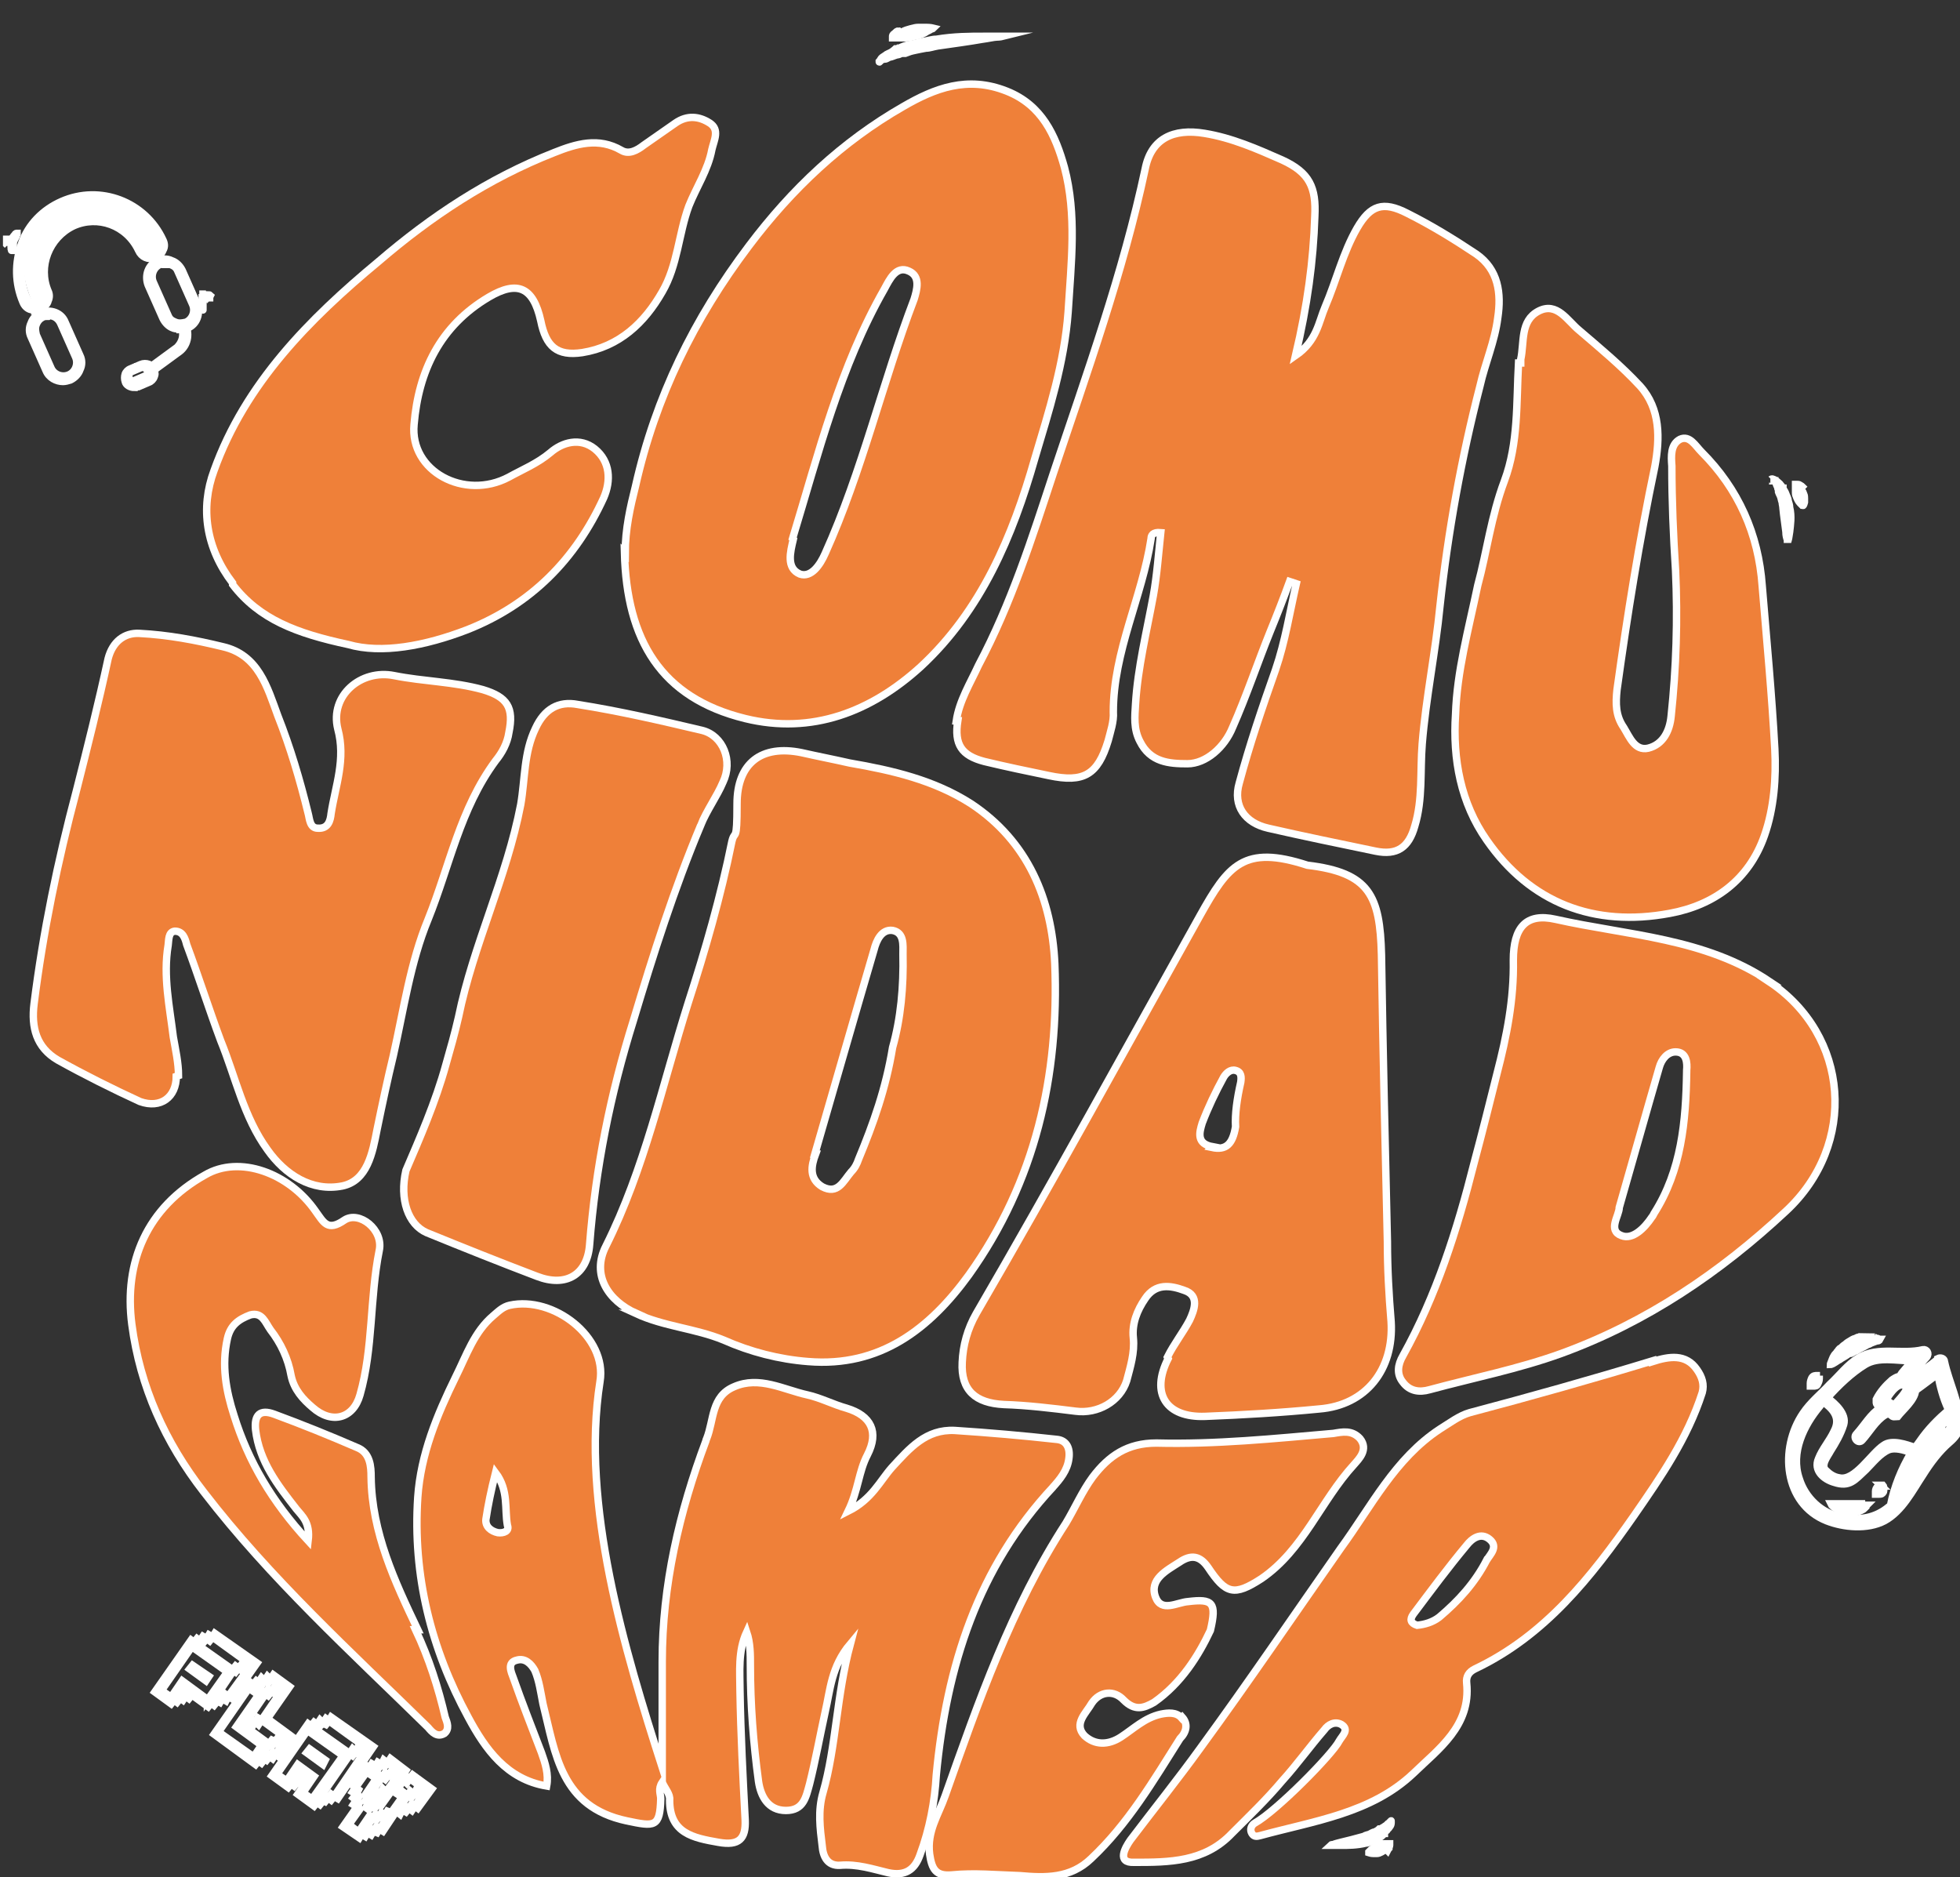 <?xml version="1.0" encoding="UTF-8"?>
<svg id="Capa_1" data-name="Capa 1" xmlns="http://www.w3.org/2000/svg" version="1.1" viewBox="0 0 264.6 253.4">
  <rect x="0" y="0" width="264.6" height="253.4" fill="#333333" stroke="none"/>
  <defs>
    <style>
      .cls-1 {
        fill: #ef8039;
      }

      .cls-1, .cls-2 {
        stroke: #fff;
        stroke-miterlimit: 10;
      }

      .cls-2 {
        fill: #fff;
      }
    </style>
  </defs>
  <g>
    <path class="cls-1" d="M129.3,97.3c-.5,3.2.5,4.7,3.6,5.5,2.9.7,5.8,1.3,8.7,1.9,4.7,1,6.6-.1,8-4.7.3-1.2.8-2.6.7-3.9,0-8.2,3.9-15.5,5.1-23.4,0-.4.2-.9,1.3-.8-.3,2.8-.5,5.7-1,8.5-.9,4.9-2.1,9.7-2.4,14.6-.1,1.7-.3,3.4.6,5.1,1.4,2.8,3.9,3,6.4,3s5-2.2,6.1-4.9c1.9-4.3,3.4-8.8,5.1-13,.9-2.2,1.8-4.5,2.6-6.7.3.1.6.2.9.3-.9,3.9-1.5,7.8-2.8,11.6-1.8,5.1-3.5,10.1-4.9,15.3-.9,3.1.8,5.4,3.9,6.1,4.8,1.1,9.7,2.1,14.5,3.1,2.9.6,4.5-.5,5.3-3.4,1.1-3.6.7-7.4,1-11.1.5-6.2,1.8-12.4,2.4-18.6,1.1-10.1,2.9-20,5.4-29.7.7-3.1,2-6,2.4-9.2.5-3.3.1-6.5-2.9-8.6-3-2-6.1-3.9-9.3-5.5-3.3-1.7-5-1.1-6.8,2-1.9,3.3-2.8,7.1-4.3,10.6-.9,2.1-1.1,4.6-4,6.6,1.6-6.8,2.4-12.7,2.6-18.8.2-3.9-.7-5.9-4.4-7.6-3.4-1.5-6.8-3-10.5-3.6-4.2-.7-7.2.7-8,4.8-3,14.1-7.9,27.6-12.4,41.1-2.9,8.8-5.7,17.6-10.1,25.9-1.1,2.4-2.6,4.8-3,7.5Z"/>
    <path class="cls-1" d="M142.1,200.8c1-1.1,2-2.3,2.2-3.9.2-1.4-.3-2.5-1.7-2.6-4.5-.5-9.1-.9-13.7-1.2-3.9-.2-6.1,2.4-8.5,5-1.6,1.8-2.7,4.3-5.9,5.9,1.4-2.9,1.4-5.3,2.6-7.6,1.6-3.1.5-5.3-2.8-6.3-1.8-.5-3.5-1.4-5.3-1.8-3.2-.7-6.5-2.6-9.9-1.1-3.1,1.3-2.7,4.5-3.7,7,0,0-.1.2-.1.3-3.6,9.6-5.9,19.5-5.9,29.8s0,9.6,0,14.3c-5.1-15.9-11-35.5-8.4-52.1,1-6-6.3-11.6-12.2-10.3-.9.2-1.5.8-2.2,1.4-2.6,2.2-3.6,5.3-5.1,8.3-2.5,5.1-4.7,10.4-5.1,16.2-.7,10.6,1.8,20.5,6.8,29.7,2.3,4.3,5.2,8.4,10.6,9.3.3-1.6-.2-3.1-.7-4.5-1.3-3.4-2.6-6.7-3.8-10.1-.3-.8-.9-2.1.5-2.4,1.1-.3,1.9.5,2.4,1.4.6,1.4.8,3,1.1,4.5,1.7,6.8,2.4,13.9,11.3,15.8,3.8.8,4.5.9,4.6-3,0-.6-.4-1.3.2-2.2.4.9,1.1,1.6,1,2.4,0,4.5,3.2,5.1,6.6,5.7,2.8.5,3.7-.5,3.6-3-.3-5.8-.6-11.6-.7-17.4,0-2.6-.3-5.4.9-8,.5,1.5.5,3,.5,4.5,0,5.3.4,10.5,1.1,15.7.3,2,1.3,3.9,3.7,3.9s2.7-1.8,3.2-3.6c.8-3.2,1.4-6.5,2.1-9.7.7-3,.8-6.1,3.4-9.2-1.9,7.1-1.9,13.8-3.7,20.1-.7,2.4-.4,4.8-.1,7.2.1,1.4.7,2.7,2.4,2.6,2.3-.2,4.4.5,6.5,1,2.3.5,3.6-.4,4.3-2.4,1.3-3.5,2-7.2,2.2-10.8,1.4-14.7,5.6-28,15.8-38.9ZM67.2,206.9c-.9-.2-1.7-.8-1.6-1.8.3-2,.7-3.9,1.3-6.3,1.8,2.4,1.2,4.9,1.6,7.1.3.8-.5,1.1-1.3,1Z"/>
    <path class="cls-1" d="M84.3,74.6c.3,11.8,4.9,19.6,16.3,22.4,9,2.2,17-.9,23.7-7,8.2-7.6,12.4-17.6,15.4-28.1,1.9-6.4,4-12.9,4.5-19.8.4-6.6,1.2-13.1-.5-19.5-1.2-4.3-3-8.4-7.8-10.3-5.3-2.1-9.7-.4-14,2.1-8.2,4.7-15,11.1-20.8,18.8-7.4,9.8-12.6,20.4-15.3,32.4-.7,2.8-1.4,5.8-1.4,9.1ZM107,72.7c3.5-11.5,6.4-23.2,12.4-33.7.7-1.3,1.6-3.2,3.3-2.4,1.6.7,1.1,2.5.7,3.8-4.3,11.3-7,23.2-12,34.3-.7,1.6-1.9,3.3-3.4,2.8-1.9-.8-1.3-3-.9-4.7Z"/>
    <path class="cls-1" d="M85.8,177.3c3.9,1.8,8,2,11.9,3.6,3.6,1.6,7.5,2.6,11.4,2.9,9.7.8,16.4-4.4,21.7-11.7,9-12.6,12.2-26.9,11.6-42-.4-8.7-3.6-16.5-11.3-21.6-5-3.2-10.6-4.5-16.4-5.5-2.2-.5-4.3-.9-6.5-1.4-5.4-1.1-8.7,1.4-8.7,6.9s-.3,3.4-.7,5.1c-1.5,7.4-3.6,14.7-5.9,21.8-3.5,11.1-5.9,22.4-11.1,32.8-2,3.9.3,7.4,4.1,9.1ZM110,155.8c2.7-9.3,5.3-18.4,8-27.6.3-1.2,1-2.8,2.5-2.6,1.6.3,1.4,2,1.4,3.2.1,4.4-.3,8.7-1.4,12.6-.9,5.5-2.6,10.3-4.6,15.1-.2.6-.5,1.2-1,1.7-1.1,1.3-1.8,3.1-3.9,2-1.8-1.1-1.5-2.8-.9-4.4Z"/>
    <path class="cls-1" d="M24.1,145.2c0-1.7-.4-3.5-.7-5.2-.5-4.1-1.4-8.2-.7-12.4.1-.7,0-1.8.9-1.9,1.1,0,1.4,1,1.6,1.8,1.6,4.3,3,8.7,4.6,13,2,4.9,3.1,10.3,6.3,14.7,2.4,3.4,6,5.7,10.1,4.9,3.4-.7,4.1-4.5,4.7-7.6.7-3.4,1.4-6.7,2.2-10,1.4-6.2,2.3-12.6,4.7-18.4,2.9-7.2,4.3-14.9,9.1-21.4.9-1.1,1.6-2.4,1.8-3.8.7-3.4-.2-4.8-3.5-5.8-4-1.1-8-1.1-12-1.9-4.5-.9-8.7,2.7-7.6,7.2,1.1,4.1-.3,7.6-.9,11.4-.1,1-.4,2.1-1.8,2-1.1,0-1.1-1.3-1.3-2-1.1-4.5-2.4-8.9-4.1-13.2-1.4-3.8-2.6-8.2-7.4-9.3-3.7-.9-7.4-1.6-11.3-1.8-2-.1-3.6,1.1-4.2,3.4-1.3,6-2.8,12-4.3,17.9-2.5,9.4-4.5,19.1-5.7,28.7-.4,3.2.3,5.9,3.2,7.6,3.6,2,7.4,3.9,11.1,5.6,2.8,1,4.9-.6,4.9-3.4Z"/>
    <path class="cls-1" d="M157.7,183.4c-2.4,4.7-.3,8,5,7.8,5.1-.2,10.3-.5,15.4-1,6.3-.5,10.1-5.3,9.7-11.8-.3-3.6-.5-7.2-.5-10.8-.3-12.8-.6-25.7-.8-38.7-.2-8-1.6-11.1-10-12.1-8.6-2.8-10.7,0-14.5,6.8-10,17.9-19.9,36-30.2,53.7-1.2,2.1-1.8,4.3-1.9,6.6-.2,3.8,1.8,5.5,5.6,5.7,3.2.1,6.5.5,9.7.9,3,.4,6-1.3,6.9-4.1.5-1.9,1.1-3.8.9-5.8-.2-1.9.5-3.7,1.6-5.3,1.4-2.1,3.4-1.8,5.3-1.1,2.1.7,1.3,2.7.7,4-.9,1.7-2.1,3.2-3,5ZM163.7,154.8c-2.2-.4-1.8-1.9-1.4-3.2.8-2.1,1.8-4.2,2.9-6.2.3-.5.9-1.1,1.6-.9.8.2.8.9.7,1.6-.5,2.2-.8,4.3-.7,6-.4,2.4-1.3,3.2-3.2,2.8Z"/>
    <path class="cls-1" d="M205,49c-.3,5.4,0,10.8-1.9,15.9-1.8,4.8-2.4,9.7-3.6,14.1-1.3,6.2-2.8,11.6-3,17.4-.4,6.1.7,12,4.2,17,5.9,8.5,14.5,11.8,24.7,9.9,6-1.1,10.7-4.5,12.8-10.5,1.3-3.7,1.6-7.8,1.4-11.7-.4-7.4-1.1-14.7-1.7-22-.5-7-3.2-13.1-8.2-18.1-.8-.8-1.6-2.3-2.9-1.7-1.3.7-1.2,2.3-1.1,3.6,0,4.7.2,9.4.5,14.1.3,6.6.1,13.1-.6,19.7-.2,2-1.1,3.8-3.1,4.3-1.8.4-2.5-1.5-3.3-2.8-1.1-1.6-1.1-3.2-.9-5.1,1.4-10.1,3-20.1,5.1-30.1.7-3.8.8-7.8-2-10.9-2.5-2.7-5.4-5.1-8.2-7.5-1.6-1.3-3-3.9-5.5-2.6s-1.9,4.2-2.4,6.5c0,0,0,.2,0,.5Z"/>
    <path class="cls-1" d="M31.4,78.9c3.6,4.7,8.6,6.6,15.6,8.1,4.5,1.3,10.4.2,16.1-2,8.6-3.4,14.6-9.5,18.4-17.8,1-2.3.9-4.9-1.2-6.6-2-1.6-4.4-.9-6,.5-1.8,1.5-3.8,2.3-5.6,3.3-6,3.2-13.4-.8-12.8-7.1.6-7.2,3.5-13.3,10.1-17.2,3.9-2.3,6-1.3,7,3.2.7,3.5,2.2,4.8,5.6,4.3,5-.8,8.4-4,10.8-8.2,2.1-3.6,2.2-7.8,3.6-11.6,1-2.5,2.6-4.9,3.1-7.6.3-1.3,1.1-2.7-.3-3.6-1.4-.9-3-1.1-4.6,0-1.4,1-2.9,2-4.3,3-.9.7-2,1.3-3,.7-3.1-1.8-6.1-.9-9.1.3-8.9,3.5-16.6,8.6-23.7,14.7-9.4,7.8-18,16.5-22.2,28.2-1.9,5.1-1.1,10.5,2.5,15.2Z"/>
    <path class="cls-1" d="M238.9,132.5c-8.8-5.9-19.1-6.2-28.9-8.4-4-.9-5.7,1.1-5.7,5.5.1,5.3-.9,10.3-2.2,15.3-1,4-2,8-3.1,12.1-2.3,9.1-5.1,17.9-9.6,26-.7,1.2-.9,2.5,0,3.6.9,1.2,2.2,1.4,3.6,1,5.9-1.6,12-2.8,17.8-4.9,11.5-4.2,21.4-10.9,30.3-19.2,9.7-9,8.6-23.8-2.3-31ZM227.7,144.6c-.1,6.8-.7,13.4-4.4,19.2-.1.2-.2.4-.3.5-1,1.5-2.6,3.1-4.1,2.5-1.9-.7-.3-2.7-.3-3.8,1.9-6.6,3.6-12.7,5.4-18.9.3-1.1,1.1-2.1,2.2-2.1,1.5,0,1.6,1.5,1.5,2.5Z"/>
    <path class="cls-1" d="M223.1,183.7c-8.2,2.5-16.4,4.8-24.7,7-1.4.4-2.7,1.4-4,2.2-6.1,4-9.3,10.5-13.4,16.1-6.3,9-12.4,18-18.9,26.9-3.1,4.3-6.4,8.4-9.5,12.5-.7,1-1.9,3.1.5,3,4.7,0,9.5,0,13.2-3.9,2.3-2.3,4.7-4.6,6.8-7.1,2-2.2,3.7-4.6,5.7-6.9.5-.7,1.4-1.2,2.3-.7,1.1.7.1,1.5-.3,2.2-.9,1.8-8.5,9.5-11.4,11.1-.5.3-.7.9-.4,1.4.3.5.7.4,1.1.3,7.3-2,15-3,20.7-8.4,3.4-3.3,7.8-6.4,7.2-12.2-.1-.9.3-1.5,1.1-1.9,9.5-4.5,15.7-12.4,21.5-20.7,3.6-5.2,7.2-10.4,9.2-16.6.3-1.1,0-2.1-.7-3.1-1.5-2.2-3.8-1.8-6-1.1ZM200.7,210.6c-1.6,3.1-3.8,5.5-6.4,7.7-.9.7-2,1-3,1.1-.9-.3-1-.8-.5-1.5,2.4-3.2,4.7-6.3,7.2-9.3.7-.9,1.9-1.8,3.1-.8s.1,2-.4,2.8Z"/>
    <path class="cls-1" d="M94.6,111.4c.8-2,2.2-3.9,3-5.8,1.4-2.9,0-6.3-2.8-7-5.5-1.3-11.1-2.6-16.8-3.5-2.6-.5-4.5.6-5.7,3.2-1.6,3.3-1.4,6.8-2,10.3-1.9,9.9-6.4,18.9-8.4,28.7-.5,2.2-1.1,4.3-1.7,6.4-1.4,5.1-3.6,10.1-5.4,14.3-.9,3.9.3,7.3,2.8,8.4,4.9,2,9.9,4,14.9,5.9,3.9,1.5,6.8-.2,7.1-4.3.8-10.3,2.8-20.3,5.9-30.2,2.7-9,5.5-17.8,9.1-26.4Z"/>
    <path class="cls-1" d="M159.5,231.9c-.7-.8-1.8-.7-2.8-.5-2.2.5-3.7,2-5.4,3.1s-3.5,1.1-4.9-.2c-1.5-1.6.2-3,1-4.4,1.1-1.6,3-1.8,4.3-.4,1.5,1.5,2.7,1.1,4.1.3,3.7-2.6,6-6.3,7.6-9.7.9-3.8.3-4.3-3-3.9-1.5.1-3.6,1.5-4.4-.6-.9-2.4,1.5-3.6,3.2-4.7,1.6-1.1,2.8-.9,3.9.7,2.4,3.6,3.5,3.9,7.2,1.5,5.7-3.9,8-10.5,12.5-15.4.6-.7,2-2,.8-3.5-1.1-1.2-2.4-.9-3.6-.7-8,.7-15.9,1.5-23.9,1.3-3.9,0-6.4,1.7-8.6,4.6-1.4,1.9-2.4,4.2-3.6,6.2-7.4,11.4-11.8,24.1-16.3,36.8-.9,2.6-2.5,4.8-2.1,7.9.3,2,.8,3,3,2.8,3-.3,6.1,0,9.2.1,3.4.3,6.8.4,9.6-2.3,5-4.7,8.4-10.5,12-16.2.9-.9,1.1-2,.3-2.9Z"/>
    <path class="cls-1" d="M56.4,220c-3.1-6.5-6.2-13.1-6.3-20.6,0-1.4-.1-3.3-1.9-4-3.7-1.6-7.4-3.1-11.2-4.5-1.9-.7-2.7.1-2.5,2.1.5,4.3,3,7.5,5.5,10.7.8,1,1.9,1.8,1.6,4.3-4.9-5.3-8.1-10.8-10-16.9-1.1-3.4-1.7-6.8-.9-10.4.4-1.8,1.5-2.6,3.1-3.2,1.6-.4,2,1,2.7,2,1.4,1.8,2.4,3.9,2.8,6.2.4,1.9,1.6,3.2,2.9,4.3,2.6,2.3,5.5,1.5,6.4-1.7,1.8-6.3,1.3-13,2.6-19.5.6-2.8-2.7-5.4-4.7-4.1-2.3,1.6-2.8.3-3.9-1.2-3.6-5.2-10.3-7.6-14.9-4.9-7.9,4.4-11,11.8-9.9,20.2,1.1,8.4,4.5,15.9,9.7,22.6,9,11.7,19.9,21.6,30.3,31.8.5.6,1.2,1.4,2.2.8.7-.6.4-1.4.1-2.2-.9-3.9-2.2-8-4-11.8Z"/>
  </g>
  <g>
    <path class="cls-2" d="M261.6,183.5c-1.1.9-2.4,1.8-3.5,2.6,0-.1-.2-.2-.3-.3.7-.9,1.6-1.8,2.3-2.6.4-.5,0-1.1-.5-1-2.9.7-6-.5-8.7,1.1-1.5.9-2.6,2.4-3.9,3.6-1.2,1.3-2.6,2.4-3.6,3.9-3.2,4.7-2.6,12.2,3.2,14.5,2.3.9,5.5,1.2,7.8,0,2.4-1.3,3.8-4.1,5.2-6.2,1-1.6,2.2-3.2,3.6-4.4.7-.6,1.4-1.4,1.4-2.4,0-2.9-1.5-5.7-2.1-8.5,0-.4-.5-.6-.9-.4ZM255,203.4c-1.8,1.5-3.9,1.9-6.4,1.4-2.7-.5-4.9-2.6-5.7-5.2-1.2-3.5.6-7.2,2.8-9.8.1-.2.3-.4.5-.5,1.4,1,2.3,2.2,1.4,3.9-.6,1.3-1.6,2.4-2.1,3.7-.7,1.6.7,2.8,2.1,3.2,2.1.7,2.8-.3,4.3-1.7.9-.9,1.9-2.2,3.1-2.7.8-.3,2,0,3,.4-1.3,2.2-2.3,4.6-2.8,7.2ZM256.5,201.8c0,0-.1.2-.2.3.3-1.1.7-2,1.1-3,0,.4,0,.8.1,1.1-.4.6-.7,1.1-1.1,1.6ZM258,199.4c0-.4-.1-.8-.2-1.3.1-.3.3-.5.5-.8,0,.5,0,1,.1,1.5-.1.2-.3.4-.4.6ZM259,198c0-.5,0-1.1,0-1.6,0-.1.1-.2.2-.3,0,.4.1.9.3,1.3-.1.2-.3.4-.4.6ZM260.1,196.4c0,.1-.2.3-.3.3-.1-.5-.2-.9-.2-1.4.2-.3.5-.6.7-.9,0,.5.1,1,.1,1.5-.1.2-.3.3-.4.5ZM261.1,195.3c0-.4,0-.9-.1-1.3,0,0,0-.1,0-.1.2-.3.5-.5.7-.7,0,.5.1,1,.1,1.5-.2.2-.4.4-.6.7ZM262.3,194c0-.5-.1-1-.2-1.5h0c.4-.5.8-.9,1.2-1.2.1,1,0,2-1,2.7ZM263.1,190.3c-1.5,1.3-2.8,2.6-3.9,4.2h0c-.2.3-.5.7-.7.9-1.1-.4-3.1-1.1-4.2-.3-1.7,1.1-3.9,4.9-6,4.4-.7-.1-1.3-.5-1.8-1-.8-.7.3-2,.6-2.6.7-1.1,1.4-2.3,1.8-3.6.4-1.4-1.1-2.8-2.2-3.6,1.5-1.7,3.3-3.4,5.1-4.5s4.2-.5,6.4-.5c-.5.5-1,1.1-1.5,1.7-.1.1-.1.3-.1.4-.5,0-.9.3-1.2.5-.8.7-1.6,1.6-2.1,2.6,0,.1,0,.3,0,.4s0,.3.3.5c0,0,.2.1.3.2-1.4.9-2.2,2.4-3.3,3.6-.5.5.3,1.4.8.8,1-1.1,1.8-2.6,3.1-3.4.1,0,.3-.2.3-.3.2.1.4.3.7.5.2.1.5,0,.7,0,.7-.9,2.3-2.2,2.4-3.5,0,0,0,0,0,0,1-.7,2-1.5,3-2.2.3,1.6.7,3.2,1.4,4.7.2.2.3.4.3.5ZM255.6,189.7c-.3-.3-.7-.5-1-.7.6-1,1.8-2.7,2.7-1.8.4.4-1,1.8-1.7,2.6Z"/>
    <path class="cls-2" d="M251.3,203h-.3c-.1,0-.3,0-.4,0-.1,0-.3,0-.4,0-.1,0-.3,0-.4,0-.3,0-.5,0-.9,0s-.5,0-.8,0h-.6c-.1,0-.3,0-.3,0,0,0,0,0,.1.2.1.1.3.3.5.4.2.1.5.3.7.4.1,0,.3.1.5.1.1,0,.3,0,.5,0,.3,0,.7,0,1,0,.1,0,.3,0,.5-.1s.3-.1.4-.2c.1,0,.2-.1.3-.2l.2-.2c0-.1.1-.2.1-.2h-.3c0,0-.1,0-.4,0Z"/>
    <path class="cls-2" d="M254,200.6h-.3c0,0-.1,0-.2.1-.2.1-.3.4-.3.6s0,.4,0,.4c0,0,.2,0,.4,0s.4,0,.5-.1c0,0,.2-.2.2-.3,0,0,0-.3,0-.4,0-.3-.1-.4-.1-.4h-.3Z"/>
    <path class="cls-2" d="M253.1,180.5c-.1,0-.3,0-.5,0h-.7c-.3,0-.5,0-.7,0-.3,0-.5,0-.7.2-.3,0-.5.2-.7.3-.2.1-.5.3-.7.5-.2.1-.4.3-.6.5-.2,0-.3.3-.5.5-.1.2-.3.3-.4.5-.2.3-.3.7-.4.9s-.1.3-.1.3c0,0,.1,0,.3-.1.2-.1.5-.3.8-.5.1,0,.3-.2.5-.3.2-.1.3-.2.5-.3s.3-.3.6-.3c.2,0,.4-.2.6-.3.2,0,.4-.2.6-.3.2-.1.4-.2.6-.3s.4-.2.5-.3c.2,0,.3-.1.5-.2.3-.1.7-.3.9-.3s.3-.2.3-.2c0,0-.1,0-.3-.1-.2,0-.3-.1-.5-.2Z"/>
    <path class="cls-2" d="M245.7,185.7s0,0-.1,0c0,0-.2,0-.3,0-.3,0-.5,0-.7.3-.1.2-.2.5-.2.7s0,.3,0,.3,0,.1,0,.1c0,0,0,0,.1,0h.3c.3,0,.5,0,.6-.3.1-.2.2-.4.2-.7s0-.3,0-.3c0,0,0-.1,0-.1Z"/>
  </g>
  <g>
    <polygon class="cls-2" points="28.7 221 28.2 220.7 27.9 221.2 28.3 221.5 28.7 221"/>
    <polygon class="cls-2" points="27.9 221.2 27.4 220.9 27 221.5 27.4 221.8 27.9 221.2"/>
    <polygon class="cls-2" points="55.2 244.1 55.6 244.4 56 243.8 55.6 243.5 55.2 244.1"/>
    <polygon class="cls-2" points="55.9 242.2 56.3 242.4 56.7 241.9 56.2 241.6 55.9 242.2"/>
    <g>
      <polygon class="cls-2" points="33.1 224.9 33.5 225.3 30.8 229 31.3 229.3 34.7 224.5 29 220.5 28.7 221 33.4 224.4 33.1 224.9"/>
      <polygon class="cls-2" points="29.2 229.5 29.7 229.8 30 229.3 29.6 229 29.2 229.5"/>
      <path class="cls-2" d="M31.4,225.4l-4.8-3.4.4-.5-.4-.3-.4.5-.4-.3-4.9,7,2.2,1.6.4-.5.4.3.4-.5-.4-.3.7-1.1.9.6-.4.5.4.3.4-.5,2.2,1.6.4-.5.4.3.4-.5-.4-.3,2.5-3.7ZM28,229.4l-3.4-2.5-1.5,2.2-1.3-.9,4.1-5.9,4.8,3.4-2.7,3.8Z"/>
      <polygon class="cls-2" points="24.3 229.2 24.7 229.5 25.1 228.9 24.6 228.6 24.3 229.2"/>
      <polygon class="cls-2" points="30.8 229 30.4 228.7 30 229.3 30.5 229.6 30.8 229"/>
      <polygon class="cls-2" points="25.6 225.3 27.8 226.9 28.2 226.3 26 224.8 25.6 225.3"/>
      <polygon class="cls-2" points="32.2 225.2 32.6 225.5 33.1 224.9 32.6 224.7 32.2 225.2"/>
      <polygon class="cls-2" points="31.4 225.4 31.8 225.7 32.2 225.2 31.8 224.9 31.4 225.4"/>
      <polygon class="cls-2" points="37.1 235.1 37.5 235.5 37.9 234.9 37.5 234.6 37.1 235.1"/>
      <polygon class="cls-2" points="36.3 235.4 36.7 235.7 37.1 235.1 36.7 234.9 36.3 235.4"/>
      <polygon class="cls-2" points="34.5 232.4 34 232.2 33.7 232.7 34.1 233 34.5 232.4"/>
      <polygon class="cls-2" points="36.6 228.4 36.2 228 35.8 228.6 36.2 228.9 36.6 228.4"/>
      <polygon class="cls-2" points="35.7 226.9 35.3 226.5 34.9 227.1 35.4 227.4 35.7 226.9"/>
      <path class="cls-2" d="M36.3,235.4l-3-2.2.4-.5-.4-.3,2.6-3.8-1.3-.9.4-.5-.4-.3-.4.5-.4-.3-4.9,7,5.6,4.1.4-.5.4.3.4-.5-.4-.3.9-1.6ZM34.3,237.2l-4.8-3.4,4.1-5.9,1.3.9-3,4.3,3.4,2.5-1.1,1.6Z"/>
      <polygon class="cls-2" points="35.6 237.3 36 237.6 36.4 237.1 36 236.8 35.6 237.3"/>
      <polygon class="cls-2" points="36.5 226.7 36.1 226.3 35.7 226.9 36.2 227.2 36.5 226.7"/>
      <polygon class="cls-2" points="36.4 237.1 36.8 237.4 37.2 236.8 36.8 236.5 36.4 237.1"/>
      <polygon class="cls-2" points="39.5 234.5 36.1 232 39.1 227.7 36.9 226.1 36.5 226.7 37.9 227.6 37.4 228.1 37.9 228.4 35.3 232.2 38.3 234.4 37.9 234.9 38.3 235.2 37.2 236.8 37.7 237.2 39.5 234.5"/>
      <polygon class="cls-2" points="36.6 228.4 37 228.6 37.4 228.1 37 227.8 36.6 228.4"/>
      <polygon class="cls-2" points="34.5 232.4 34.9 232.8 35.3 232.2 34.8 231.9 34.5 232.4"/>
      <polygon class="cls-2" points="40 240.5 40.5 240.8 40.8 240.3 40.4 239.9 40 240.5"/>
      <polygon class="cls-2" points="41.8 236.1 41.4 236.6 43.6 238.2 43.9 237.6 41.8 236.1"/>
      <path class="cls-2" d="M47.2,236.7l-4.8-3.4.4-.5-.4-.3-.4.5-.4-.3-4.9,7,2.2,1.6.4-.5.4.3.4-.5-.4-.3.7-1.1.9.6-.4.5.4.3-1.1,1.6,2.2,1.6.4-.5.4.3.4-.5-.5-.3,4.1-5.9ZM42.2,242.9l-1.3-.9,1.5-2.2-2.2-1.6-1.5,2.2-1.3-.9,4.1-5.9,4.8,3.4-4.2,5.9Z"/>
      <polygon class="cls-2" points="44.3 242.7 44.7 243 45.1 242.5 44.7 242.2 44.3 242.7"/>
      <polygon class="cls-2" points="43.5 243 43.9 243.2 44.3 242.7 43.9 242.4 43.5 243"/>
      <polygon class="cls-2" points="43.6 232.6 43.2 232.2 42.8 232.8 43.2 233 43.6 232.6"/>
      <polygon class="cls-2" points="44.7 231.8 44.4 232.3 49.1 235.7 48.8 236.3 49.2 236.5 45.1 242.5 45.6 242.8 50.4 235.8 44.7 231.8"/>
      <polygon class="cls-2" points="47.2 236.7 47.6 237 48 236.5 47.6 236.1 47.2 236.7"/>
      <polygon class="cls-2" points="48 236.5 48.4 236.8 48.8 236.3 48.3 235.9 48 236.5"/>
      <polygon class="cls-2" points="44.4 232.3 44 232 43.6 232.6 44 232.8 44.4 232.3"/>
      <polygon class="cls-2" points="48.1 242.2 47.7 242.7 48.1 243 48.5 242.5 48.1 242.2"/>
      <polygon class="cls-2" points="48.1 243 47.7 243.6 48.2 243.9 48.5 243.4 48.1 243"/>
      <polygon class="cls-2" points="49.6 247.4 50.1 247.7 50.4 247.2 50 246.8 49.6 247.4"/>
      <polygon class="cls-2" points="50.4 245.4 49.9 245.1 48.4 247.3 47.1 246.3 48.6 244.2 48.2 243.9 46.3 246.6 48.5 248.1 48.8 247.6 49.3 247.9 49.6 247.4 49.2 247 50.4 245.4"/>
      <polygon class="cls-2" points="48 241.3 47.6 241.9 48.1 242.2 48.4 241.6 48 241.3"/>
      <polygon class="cls-2" points="50.8 240.1 49.3 242.3 49.7 242.6 49.3 243.1 49.7 243.4 50.6 242.4 50.1 242 51.6 239.9 50.3 238.9 50.7 238.4 50.2 238.1 49.9 238.6 49.4 238.3 47.6 241 48 241.3 49.5 239.2 50.8 240.1"/>
      <polygon class="cls-2" points="54.3 244.3 54.8 244.6 55.2 244.1 54.7 243.8 54.3 244.3"/>
      <polygon class="cls-2" points="50.4 247.2 50.9 247.4 51.2 246.9 50.8 246.6 50.4 247.2"/>
      <polygon class="cls-2" points="55.3 240.1 57 241.3 56.7 241.9 57.1 242.2 56 243.8 56.4 244.1 58.3 241.5 55.7 239.6 55.3 240.1"/>
      <polygon class="cls-2" points="55.1 242.4 53.3 241.1 53.7 240.6 54.1 240.9 54.5 240.3 54.1 240.1 54.8 239 52.7 237.4 52.3 238 53.6 238.8 53.2 239.5 53.7 239.7 52.1 241.9 51.7 241.5 51.4 242.1 51.8 242.4 51 243.5 51.4 243.8 52.9 241.7 54.3 242.6 52.8 244.7 52.3 244.5 52 245 52.4 245.3 51.2 246.9 51.7 247.2 53.5 244.5 54 244.9 54.3 244.3 53.9 244 55.1 242.4"/>
      <polygon class="cls-2" points="51.5 238.2 51 237.9 50.7 238.4 51.1 238.7 51.5 238.2"/>
      <polygon class="cls-2" points="55.3 240.1 54.9 239.8 54.5 240.3 54.9 240.7 55.3 240.1"/>
      <polygon class="cls-2" points="50.4 245.4 50.8 245.7 51.2 245.2 50.7 244.9 50.4 245.4"/>
      <polygon class="cls-2" points="52.3 238 51.8 237.6 51.5 238.2 51.9 238.5 52.3 238"/>
      <polygon class="cls-2" points="55.1 242.4 55.5 242.7 55.9 242.2 55.4 241.8 55.1 242.4"/>
      <polygon class="cls-2" points="49.4 244 49.8 244.3 50.2 243.7 49.7 243.4 49.4 244"/>
      <polygon class="cls-2" points="51.2 245.2 51.6 245.5 52 245 51.5 244.7 51.2 245.2"/>
      <polygon class="cls-2" points="52.4 239.7 52.9 239.9 53.2 239.5 52.8 239.1 52.4 239.7"/>
      <polygon class="cls-2" points="50.6 242.4 51 242.6 51.4 242.1 50.9 241.8 50.6 242.4"/>
      <polygon class="cls-2" points="52.4 239.7 52 239.3 51.6 239.9 52 240.2 52.4 239.7"/>
      <polygon class="cls-2" points="50.2 243.7 50.6 244.1 51 243.5 50.6 243.2 50.2 243.7"/>
    </g>
  </g>
  <path class="cls-2" d="M239.6,64.9c0,.1.1.2.2.4,0,.1.1.3.2.5,0,.1,0,.2.1.3,0,0,0,.1,0,.2h0c0,0,0,.1,0,.1.1.3.2.4.3.7s.1.5.2.7c0,.3.1.5.1.8.1,1.1.3,2.3.4,3.2,0,.5.1.8.2,1.1,0,.3,0,.4,0,.4,0,0,0-.1.1-.4s.1-.6.2-1.1c.1-.9.3-2.1,0-3.3,0-.3-.1-.6-.2-.9,0-.3-.2-.6-.3-.9-.1-.3-.3-.6-.4-.7h0c0,0,0-.1,0-.1h-.1c0-.2-.1-.3-.2-.4-.1-.2-.3-.3-.5-.5s-.3-.2-.5-.3-.3,0-.3,0h-.1,0c.2,0,.3.1.3.2Z"/>
  <path class="cls-2" d="M243.3,65.7c0,0-.1-.1-.3-.2-.1-.1-.3-.1-.4-.1h-.2v1.1c0,.1,0,.3.1.5.1.3.3.7.5.9.1.1.2.2.3.3h.1c0,.1.1,0,.2-.4,0-.1,0-.3,0-.5s0-.4-.1-.6-.1-.4-.3-.5c0-.3,0-.3,0-.4Z"/>
  <path class="cls-2" d="M187.5,246.1c0,0-.2.1-.3.3-.1,0-.3.2-.5.3,0,0-.2.1-.3.2,0,0-.1,0-.1,0h-.1c-.2.2-.4.3-.6.4-.2,0-.5.2-.7.3s-.5.1-.8.3c-1.1.3-2.2.6-3.1.8-.4.1-.8.2-1,.3-.3,0-.4.1-.4.1,0,0,.1,0,.4,0s.6,0,1.1,0c.9,0,2.1,0,3.3-.3.3,0,.6-.2.9-.3.3-.1.5-.3.8-.4.3-.1.5-.3.7-.5h0c0,0,0-.1,0-.1h.1c0-.2.2-.3.3-.4.1-.2.3-.3.4-.5.1-.1.2-.3.2-.5,0-.1,0-.3,0-.3h0q0-.1,0,0c-.1.1-.2.2-.3.3Z"/>
  <path class="cls-2" d="M187.3,249.8c0,0,.1-.2.2-.3,0-.1.1-.3.1-.4v-.2h-.2c0,0-.1,0-.2,0h-.4c0,0-.1,0-.3,0-.1,0-.3.1-.5.2-.3.1-.6.4-.9.6-.1.1-.2.2-.3.3,0,0,0,.1,0,.1,0,0,.3.1.6.1h.5c.2,0,.4-.1.6-.2.2-.1.3-.2.5-.3,0,0,0,0,.1-.1Z"/>
  <path class="cls-2" d="M119.4,8c.2,0,.5-.2.7-.3.3,0,.6-.2,1-.3.2,0,.4-.1.6-.2.1,0,.2,0,.3,0h0c0,0,0,0,0,0h.2c.5-.2.8-.3,1.3-.4s.9-.2,1.5-.3c.5,0,1-.2,1.6-.3,2.1-.3,4.3-.6,6-.9.8-.1,1.6-.3,2-.3s.8-.1.8-.1c0,0-.3,0-.7,0-.5,0-1.1,0-2,0-1.7,0-3.9,0-6.3.4-.6,0-1.1.2-1.8.3-.5.1-1.1.3-1.7.4s-1.1.3-1.5.5h-.1c0,0-.1.1-.1.1h-.3c-.2.2-.4.3-.5.4-.3.2-.7.3-.9.5-.3.2-.5.3-.6.5s-.2.3-.2.3h0c0,.1,0,.1.1,0,0-.2.2-.3.4-.4Z"/>
  <path class="cls-2" d="M121.2,4.2c-.1,0-.3.2-.4.3-.3.2-.3.3-.3.4,0,.1,0,.2,0,.2h.3c.1,0,.2,0,.3,0h.4c.1,0,.3,0,.4,0,.1,0,.3,0,.5,0,.3,0,.7-.1,1-.2.7-.1,1.4-.4,1.8-.7.3-.1.5-.3.6-.3s.2-.1.2-.1c0,0-.4-.1-1-.1h-1c-.4,0-.7.1-1.1.2-.4.1-.7.2-1.1.4-.2,0-.4.1-.5.2Z"/>
  <g>
    <path class="cls-2" d="M5.6,42.6v-.2c-1-2.2-2.2-4.7-1.8-7.2.5-3.9,3.9-7.2,8-7.5,2.1-.2,4.2.4,5.9,1.7,2,1.5,3,3.7,3.9,5.9h0c0,.1-.6.4-.6.4h0c-.9-2.2-1.8-4.3-3.7-5.7-1.6-1.2-3.5-1.8-5.4-1.6-3.8.3-7,3.2-7.4,6.9-.3,2.4.7,4.7,1.7,6.9v.2c0,0-.5.3-.5.3Z"/>
    <path class="cls-2" d="M4.7,41.8c-.2,0-.3,0-.5,0-.5-.1-.9-.5-1.1-1-1.1-2.6-1.1-5.3-.2-7.9s2.9-4.6,5.4-5.7c5.2-2.3,11.3,0,13.7,5.2.2.4.3.9,0,1.4-.2.5-.6.9-1.1,1-.9.3-1.8-.1-2.2-1-1.6-3.4-5.5-4.8-8.8-3.3-3.3,1.6-4.8,5.5-3.4,8.8.2.4.2.9,0,1.3-.1.5-.5.8-.9,1-.3.3-.5.4-.9.4ZM12.4,26.9c-1.4,0-2.6.3-3.9.8-2.4,1-4.1,3-5,5.3-.9,2.4-.9,5.1.2,7.4.1.3.4.5.7.6.3,0,.6,0,.9-.1.5-.2.7-.9.5-1.4-1.6-3.6,0-8,3.6-9.7s8,0,9.7,3.6c.3.5.8.9,1.4.6h0c.3-.1.6-.3.7-.7.1-.3,0-.5,0-.8-1.6-3.5-5.1-5.6-8.9-5.6Z"/>
    <path class="cls-2" d="M8.5,51.5c-.9,0-1.9-.5-2.3-1.5l-2-4.5c-.3-.6-.3-1.3,0-1.9.2-.6.7-1.1,1.3-1.4,1.3-.5,2.8,0,3.3,1.3l2,4.5c.3.6.3,1.3,0,1.9-.2.6-.7,1.1-1.3,1.4h0c-.3.1-.7.2-1,.2ZM6.5,42.7c-.3,0-.5,0-.7.1-.4.2-.7.5-.9,1s-.1.9,0,1.4l2,4.5c.4.9,1.5,1.3,2.4.9h0c.9-.4,1.3-1.5.9-2.4l-2-4.5c-.3-.7-.9-1.1-1.6-1.1Z"/>
    <path class="cls-2" d="M24.3,44.4c-.3,0-.6,0-.9-.1-.6-.2-1.1-.7-1.4-1.3l-2-4.5c-.5-1.3,0-2.8,1.3-3.3.6-.3,1.3-.3,1.9,0,.6.2,1.1.7,1.4,1.3l2,4.5c.5,1.3,0,2.8-1.3,3.3-.3.1-.7.2-1,.2ZM22.3,35.6c-.3,0-.5,0-.7.1-.9.4-1.3,1.5-.9,2.4l2,4.5c.2.5.5.7,1,.9.5.2.9.1,1.4,0,.9-.4,1.3-1.5.9-2.4l-2-4.5c-.2-.5-.5-.7-1-.9-.3,0-.5,0-.7,0Z"/>
    <path class="cls-2" d="M7.7,25.9"/>
    <path class="cls-2" d="M20.2,50.4l-.4-.5,4.1-3c.7-.7,1-1.7.6-2.6l.6-.3c.5,1.2.2,2.6-.8,3.4l-4.1,3Z"/>
    <path class="cls-2" d="M18.1,52.3c-.5,0-1.1-.3-1.2-.8-.1-.3-.1-.7,0-1,.1-.3.4-.6.7-.7l1.4-.6c.7-.3,1.6,0,1.8.7s.1.7,0,1c-.1.3-.4.6-.7.7l-1.4.6c-.3,0-.5,0-.6,0ZM19.4,49.6c-.1,0-.2,0-.3,0l-1.4.6c-.2,0-.3.3-.3.3,0,.2,0,.4,0,.5.1.4.6.5.9.3l1.4-.6c.2,0,.3-.2.3-.3,0-.2,0-.4,0-.5-.1-.3-.4-.4-.7-.4Z"/>
  </g>
  <path class="cls-2" d="M27.3,39.7c0,0,0,0,0,.1s0,0,0,.1,0,0,0,0h0c0,.1,0,.2,0,.3s0,.1,0,.2,0,.1,0,.2c0,.3,0,.7.1.9,0,.1,0,.2,0,.3h0c0,.1,0,0,0,0,0,0,0-.2,0-.3,0-.3,0-.6,0-.9,0,0,0-.2,0-.3s0-.2,0-.3c0,0,0-.2-.1-.2h0c0,0,0-.1,0-.1h-.1c0,0-.1,0-.2,0,0,0,0,0,0,0h-.1c.1,0,.1,0,.1,0Z"/>
  <path class="cls-2" d="M28.4,39.9h0q-.1-.1-.2-.1h0v.2h0q0,.2,0,.3c0,0,0,.2.1.3h0c0,0,0,.1,0,.1,0,0,0,0,0-.1h0c0-.2,0-.3,0-.3,0,0,0-.1,0-.1,0,0,0-.1,0-.1Z"/>
  <path class="cls-2" d="M1.8,33.8h0c0-.2,0-.3,0-.3h0v-.2h0c0,0,0-.1,0-.2s0-.1,0-.2,0-.1,0-.2c.1-.3.3-.6.4-.8,0-.1,0-.2.1-.3,0,0,0-.1,0-.1,0,0,0,0,0,0-.1,0-.2,0-.3.2-.2.2-.4.5-.5.8,0,0,0,.1,0,.3s0,.2,0,.3v.3h0c0,.2,0,.3.1.4-.1,0,0,0,0,0q0,0,0,0h0q0,0,0,0Z"/>
  <path class="cls-2" d="M1,33.1h0c0,.1,0,.1,0,.1h0v-.2h0c0,0,0-.1,0-.1,0,0,0,0,0-.1v-.3h0q0-.2,0-.2s0,0-.1,0c0,0,0,0,0,.1s0,.1,0,.1v.5Z"/>
</svg>